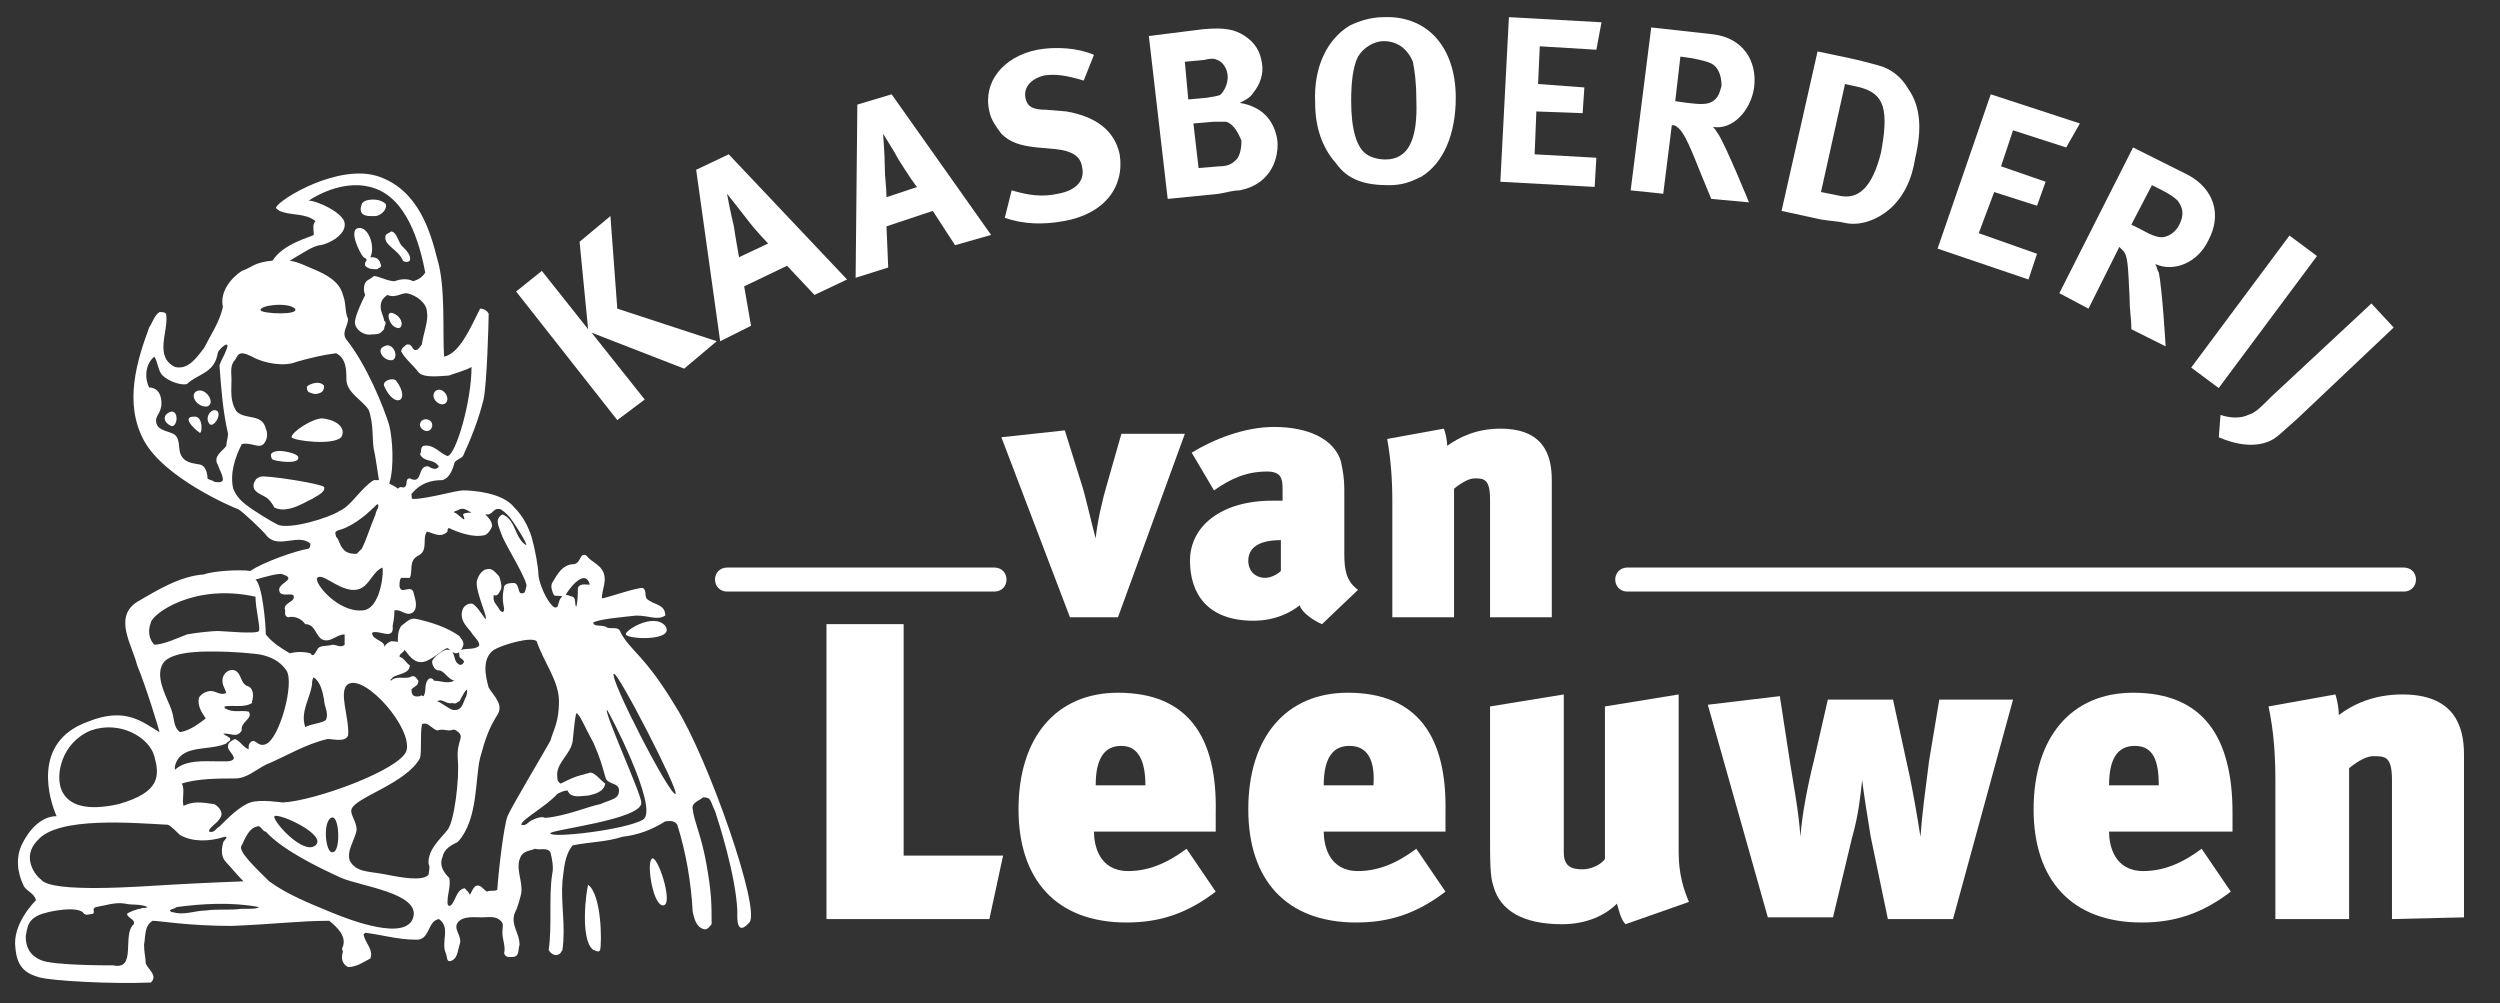 <?xml version="1.0" encoding="utf-8"?>
<!-- Generator: Adobe Illustrator 27.3.0, SVG Export Plug-In . SVG Version: 6.00 Build 0)  -->
<svg version="1.1" id="Laag_1" xmlns="http://www.w3.org/2000/svg" xmlns:xlink="http://www.w3.org/1999/xlink" x="0px" y="0px"
	 viewBox="0 0 145.8 58.5" style="enable-background:new 0 0 145.8 58.5;" xml:space="preserve">
<rect x="0" y="0" width="145.8" height="58.5" fill="#333333" stroke="none"/>
<style type="text/css">
	.st0{fill:#FFFFFF;}
</style>
<g>
	<polygon class="st0" points="39.9,21.5 34.5,19.4 37.6,23.3 36,24.5 30.1,17 31.6,15.8 34.3,19.2 33.8,14.1 35.6,12.6 36,18 
		41.8,19.9 	"/>
	<g>
		<path class="st0" d="M47.5,17.2l-1.6-1.7l-2.5,1.2l0.4,2.3L42,19.9l-1.4-10L42.5,9l6.9,7.3L47.5,17.2z M43.5,12.7
			c-0.3-0.4-1.1-1.4-1.1-1.4s0.2,1.1,0.4,1.9c0.1,0.7,0.2,1.2,0.3,1.8l1.7-0.8C44.8,14.2,44.1,13.5,43.5,12.7"/>
		<path class="st0" d="M55.7,14.3l-1.3-2l-2.7,0.9l0.1,2.4l-1.9,0.6L50,6.1l2-0.6l5.8,8.2L55.7,14.3z M52.4,9.3
			c-0.2-0.4-0.9-1.5-0.9-1.5s0.1,1.2,0.1,1.9s0.1,1.2,0.1,1.8l1.8-0.6C53.5,11,52.9,10.1,52.4,9.3"/>
		<path class="st0" d="M62,12.9c-1.1,0.2-2.3,0.2-3.4-0.2l0.4-1.6c1,0.3,1.8,0.4,2.7,0.2c1.1-0.2,1.6-0.8,1.4-1.6
			c-0.1-0.6-0.6-0.9-1.5-1l-1.1-0.1c-1-0.1-1.6-0.3-2.1-0.8c-0.3-0.4-0.6-0.8-0.7-1.3c-0.4-1.7,0.8-3.2,2.8-3.6
			c1.1-0.2,2.4-0.1,3.3,0.3l-0.6,1.5c-1-0.3-1.6-0.4-2.3-0.3c-0.8,0.2-1.2,0.7-1.1,1.3c0.1,0.5,0.4,0.7,1.2,0.7l1.2,0.1
			C63.9,6.8,65,7.6,65.3,9C65.6,10.9,64.4,12.5,62,12.9"/>
	</g>
	<g>
		<path class="st0" d="M72.3,11.1c-0.3,0-0.7,0.1-1.2,0.2l-3,0.3L67,2.1l3.2-0.4c1.2-0.1,1.8,0,2.4,0.4s0.9,0.9,1,1.6
			c0.1,0.6-0.1,1.2-0.5,1.7c-0.2,0.3-0.4,0.4-0.8,0.6c1.2,0.2,2,0.9,2.2,2.2C74.6,9.5,73.9,10.8,72.3,11.1 M71,3.5
			c-0.2-0.1-0.4-0.1-0.8,0l-1.1,0.1l0.2,2.2l1.1-0.1c0.5-0.1,0.7-0.1,0.8-0.2c0.2-0.2,0.4-0.6,0.4-1C71.6,4,71.3,3.6,71,3.5
			 M71.5,7.1c-0.2,0-0.4,0-0.7,0l-1.2,0.1l0.3,2.6l1.2-0.1c0.4,0,0.7-0.1,0.9-0.3c0.3-0.2,0.4-0.7,0.4-1.2
			C72.2,7.7,71.9,7.2,71.5,7.1"/>
		<path class="st0" d="M82.9,10.3c-0.6,0.3-1.1,0.5-1.9,0.5c-1.4,0-2.4-0.3-3.1-1.3c-0.8-0.9-1.2-2.1-1.2-3.5
			c-0.1-2.1,0.7-3.7,2-4.5C79.3,1.2,80,1,80.7,1c2.5-0.1,4.2,1.7,4.2,4.7C84.9,7.8,84.2,9.5,82.9,10.3 M82.4,3.6
			c-0.2-0.5-0.7-1.2-1.7-1.2c-0.6,0-1.2,0.4-1.5,0.9c-0.3,0.6-0.4,1.5-0.4,2.6c0,1.6,0.3,2.7,0.9,3.1c0.3,0.2,0.7,0.3,1.1,0.3
			c1.3,0,1.9-1.1,1.8-3.5C82.6,4.8,82.5,4.1,82.4,3.6"/>
	</g>
	<g>
		<polygon class="st0" points="87.5,10.6 88,1 93.4,1.3 93.1,2.9 89.8,2.7 89.7,4.9 92.4,5.1 92.3,6.6 89.6,6.5 89.5,9 93.1,9.2 
			93,10.9 		"/>
		<path class="st0" d="M99.8,11.6c-0.3-0.7-0.4-1-0.7-1.7c-0.7-1.8-1-2.3-1.3-2.5c-0.1-0.1-0.2-0.1-0.3-0.1l-0.5,4l-1.9-0.2l1.2-9.5
			L99.9,2c1.7,0.2,2.6,1.5,2.4,3.1c-0.2,1.4-1.3,2.5-2.4,2.3c0.2,0.2,0.2,0.3,0.3,0.4c0.5,0.8,1.8,4,1.8,4L99.8,11.6z M99.8,3.7
			c-0.2-0.1-0.6-0.2-1.1-0.3L98,3.3l-0.3,2.6L98.4,6c0.8,0.1,1.2,0.1,1.5-0.1s0.4-0.5,0.5-0.9C100.4,4.4,100.2,3.9,99.8,3.7"/>
		<path class="st0" d="M110.2,12.2c-0.7,0.6-1.7,1-2.6,0.8c-0.4-0.1-0.8-0.1-1.4-0.2l-2.3-0.5L106,3l1.9,0.4
			c0.5,0.1,1.2,0.3,1.6,0.4c0.8,0.2,1.4,0.7,1.8,1.4c0.7,1,0.8,2.3,0.4,4C111.5,10.5,111,11.5,110.2,12.2 M109.8,6.2
			c-0.2-0.6-0.6-0.9-1.3-1.1l-0.9-0.2l-1.4,6.3l1,0.2c1.2,0.3,2-0.5,2.5-2.5C109.9,7.8,110,6.9,109.8,6.2"/>
		<polygon class="st0" points="113,14.5 116.1,5.5 121.3,7.2 120.5,8.6 117.4,7.6 116.7,9.7 119.3,10.6 118.8,12 116.3,11.2 
			115.4,13.6 118.8,14.8 118.3,16.3 		"/>
		<path class="st0" d="M124.3,19.2c0-0.7-0.1-1-0.1-1.8c-0.1-2-0.1-2.5-0.4-2.8c-0.1-0.1-0.1-0.1-0.2-0.2l-1.8,3.6l-1.7-0.9l4.3-8.5
			l3.2,1.6c1.5,0.8,2,2.3,1.2,3.8c-0.6,1.3-2,1.9-3.1,1.4c0.1,0.2,0.1,0.3,0.2,0.5c0.2,0.9,0.4,4.3,0.4,4.3L124.3,19.2z M127,11.7
			c-0.2-0.2-0.5-0.4-0.9-0.6l-0.6-0.3l-1.2,2.3l0.6,0.3c0.7,0.4,1.1,0.5,1.4,0.4s0.6-0.3,0.8-0.7C127.4,12.5,127.3,12.1,127,11.7"/>
		
			<rect x="126.6" y="17.1" transform="matrix(0.597 -0.802 0.802 0.597 38.496 112.761)" class="st0" width="9.6" height="2"/>
		<path class="st0" d="M132.6,25.6c-1,0.6-2.3,0.3-3.2-0.1l0.1-1.3c0.6,0.2,1.2,0.2,1.6,0c0.4-0.1,0.7-0.4,1.4-1.1l5.8-5.4l1.3,1.4
			l-5.6,5.3C133.1,25.2,132.9,25.4,132.6,25.6"/>
	</g>
	<g>
		<path class="st0" d="M65.2,36h-2.8l-4-10.5l3.7-0.4l1,3.2c0.2,0.6,0.5,2,0.8,3.1l0,0c0.1-1,0.4-2.3,0.7-3.3l0.8-2.8h3.7L65.2,36z"
			/>
		<path class="st0" d="M77.1,36.4c-0.5-0.2-1.2-0.7-1.3-1.1c-0.5,0.4-1.4,0.9-2.7,0.9c-2.7,0-3.7-1.6-3.7-3.5c0-2,1.8-3.5,4.8-3.5
			c0.1,0,0.5,0,0.6,0v-0.7c0-0.6-0.1-1-0.9-1c-1.2,0-2.1,0.4-3.1,1.1l-1.3-2.2c1.3-0.8,3.1-1.5,4.8-1.5c2,0,3.5,0.7,3.9,2
			c0.1,0.5,0.2,0.9,0.2,1.7v3.7c0,0.9,0.1,1.6,0.8,2.1L77.1,36.4z M74.7,31.5c-1.5,0-1.9,0.6-1.9,1.2c0,0.6,0.4,1,1,1
			c0.3,0,0.7-0.2,0.9-0.4V31.5z"/>
		<path class="st0" d="M86.9,36v-6.9c0-1.2-0.4-1.2-0.9-1.2c-0.3,0-0.7,0.2-1.2,0.6V36h-3.6v-6.8c0-1.3-0.1-2.5-0.3-3.6l3.3-0.6
			c0.1,0.2,0.2,0.7,0.2,1c0.7-0.5,1.7-1,3.1-1c2.5,0,3,1.5,3,3v8H86.9z"/>
		<polygon class="st0" points="57.7,53.6 48.2,53.6 48.2,36.4 52.7,36.4 52.7,49.9 58.5,49.9 		"/>
		<path class="st0" d="M63.8,48.5c0,0.8,0.3,2.3,2,2.3c1.1,0,2.2-0.4,3.4-1.3l1.7,2.5c-1.7,1.3-3.3,1.8-5.2,1.8
			c-4.1,0-6.3-2.5-6.3-6.6c0-4.2,2.2-6.8,5.8-6.8c4.1,0,5.8,2.6,5.7,7v1.1H63.8z M65.4,43.5c-0.9,0-1.5,0.6-1.5,2.3h2.9
			C66.8,44.4,66.4,43.5,65.4,43.5"/>
		<path class="st0" d="M77.2,48.5c0,0.8,0.3,2.3,2,2.3c1.1,0,2.2-0.4,3.4-1.3l1.7,2.5c-1.7,1.3-3.3,1.8-5.2,1.8
			c-4.1,0-6.3-2.5-6.3-6.6c0-4.2,2.2-6.8,5.8-6.8c4.1,0,5.8,2.6,5.7,7v1.1H77.2z M78.7,43.5c-0.9,0-1.5,0.6-1.5,2.3h2.9
			C80.2,44.4,79.8,43.5,78.7,43.5"/>
		<path class="st0" d="M94.8,53.9c-0.3-0.3-0.4-0.9-0.5-1.2c-0.7,0.7-1.8,1.2-3.2,1.2c-2.3,0-3.6-0.8-4-2.2
			c-0.2-0.6-0.2-1.4-0.2-3.1v-7.4l4.3-0.7v9.2c0,0.8,0.4,1,1.1,1c0.4,0,1-0.2,1.3-0.6v-8.9l4.3-0.7v9.2c0,1.3,0.3,2.2,0.6,2.9
			L94.8,53.9z"/>
		<path class="st0" d="M113.9,53.6h-3.8l-1-4.8c-0.2-1.2-0.4-2.5-0.5-3.3c-0.1,0.9-0.2,2-0.6,3.4l-1.1,4.6h-3.8l-3.5-12.4l4.2-0.5
			l0.6,3.9c0.2,1.3,0.5,2.8,0.6,4.3l0,0c0.1-1.3,0.4-2.9,0.8-4.5l0.8-3.5h3.8l1,4.6c0.2,1,0.4,2.1,0.6,3.4l0,0
			c0.1-1.4,0.3-2.8,0.5-4.4l0.6-3.6h4.3L113.9,53.6z"/>
		<path class="st0" d="M123,48.5c0,0.8,0.3,2.3,2,2.3c1.1,0,2.2-0.4,3.4-1.3l1.7,2.5c-1.7,1.3-3.3,1.8-5.2,1.8
			c-4.1,0-6.3-2.5-6.3-6.6c0-4.2,2.2-6.8,5.8-6.8c4.1,0,5.8,2.6,5.8,7v1.1H123z M124.5,43.5c-0.9,0-1.5,0.6-1.5,2.3h2.9
			C125.9,44.4,125.6,43.5,124.5,43.5"/>
		<path class="st0" d="M139.5,53.6v-8.1c0-1.4-0.4-1.4-1.1-1.4c-0.3,0-0.8,0.2-1.4,0.7v8.8h-4.3v-8.1c0-1.5-0.1-2.9-0.4-4.3l3.9-0.7
			c0.1,0.3,0.2,0.8,0.2,1.2c0.8-0.6,2-1.2,3.7-1.2c3,0,3.6,1.8,3.6,3.5v9.5L139.5,53.6L139.5,53.6z"/>
		<path class="st0" d="M94.2,33.8c0,0.4,0.3,0.7,0.7,0.7h45.3c0.4,0,0.7-0.3,0.7-0.7s-0.3-0.7-0.7-0.7H94.9
			C94.5,33.1,94.2,33.4,94.2,33.8"/>
		<path class="st0" d="M41.7,33.8c0,0.4,0.3,0.7,0.7,0.7H58c0.4,0,0.7-0.3,0.7-0.7s-0.3-0.7-0.7-0.7H42.4
			C42,33.1,41.7,33.4,41.7,33.8"/>
	</g>
	<g>
		<path class="st0" d="M21.9,12.6c0.2,0,0.7-0.3,0.6-0.7c-0.4-0.4-1.3-0.3-1.4,0C20.8,12.7,21.6,12.6,21.9,12.6z"/>
		<path class="st0" d="M21.3,15.5c0.2,0.2,0.4,0.2,0.7,0.2c0.1-0.1,0.3-0.1,0.2-0.3C22.1,15,21.8,15,21.6,15
			c0.3-0.6-0.1-1.8-0.7-1.7s0.1,1.5,0.3,1.7C21.6,15.2,21.2,15.2,21.3,15.5z"/>
		<path class="st0" d="M23.5,15.2c0.1,0.1,0.3,0.1,0.4,0c0.1-0.3-0.2-0.6-0.5-0.9c-0.2-0.3-0.3-0.8-0.6-0.8
			c-0.1,0.1-0.2,0.1-0.3,0.2C22.3,14.3,23.2,14.5,23.5,15.2z"/>
		<path class="st0" d="M23.1,19.1c0.4,0.2,0.5-0.5-0.1-0.8C22.4,18,22.7,19,23.1,19.1z"/>
		<path class="st0" d="M22.9,21c0.4-0.2,0-1.1-0.5-0.8C21.9,20.4,22.4,21.1,22.9,21z"/>
		<path class="st0" d="M22.4,22.5c0.6,1.4,1.6,0.9,0.7-0.3C22.9,22,22.3,22.2,22.4,22.5z"/>
		<path class="st0" d="M18.1,22.9c0.2,0.1,0.4,0.1,0.6,0s0.2-0.3,0.2-0.4c-0.3-0.4-1.1,0-1,0.1C17.9,22.8,18,22.9,18.1,22.9z"/>
		<path class="st0" d="M26,23.5c0.3-0.3-0.2-1-0.6-0.7C25,23.2,25.7,23.8,26,23.5z"/>
		<path class="st0" d="M19.9,25.5c0.3-0.5-0.2-1-1.1-1.1c-0.6,0-1.8,0.8-1.8,1.1C17.1,25.7,19.4,26,19.9,25.5z"/>
		<path class="st0" d="M25.2,24.9c0.1-0.5-0.6-0.6-0.7-0.2C24.4,25,25,25.4,25.2,24.9z"/>
		<path class="st0" d="M17.4,26.7c0-0.3-1-0.4-1-0.4c-0.2,0-0.5,0-0.6,0.2c0,0.1,0,0.2,0.1,0.3C16.1,26.9,17.4,27.1,17.4,26.7z"/>
		<path class="st0" d="M15.2,27.8c-0.3,0.1-0.3,0.2-0.4,0.4c-0.1,0.5,0.4,0.6,0.7,0.8c0.2,0.1,0.4,0.4,0.5,0.6
			c0.8,0.4,1.9-0.4,2.2-0.5c0.3-0.2,0.8-0.4,0.7-0.7C18.7,28.2,15.5,27.7,15.2,27.8z"/>
		<path class="st0" d="M36.5,37c0.1,0.3,2.9,0.4,2.3-0.5C38.1,35.7,36.4,36.8,36.5,37z"/>
		<path class="st0" d="M38,50.1c-0.3,0.3,0.1,2.8,0.7,2.7C39.3,52.7,38.3,49.7,38,50.1z"/>
		<path class="st0" d="M34.6,55.4c0.1,0,0.3,0.2,0.4,0c0.1-0.4,0.1-3.2-0.7-3.8C34.2,51.9,33.8,54.8,34.6,55.4z"/>
		<path class="st0" d="M39.4,41.2c-1.8-3-2.6-3.2-3.2-4.3c-0.1-0.4-0.5-0.2-0.8-0.3c-0.2-0.2-0.8,0-0.8-0.3c0.4-0.2,1.6-0.3,2.5-0.4
			c0.8,0,1.2,0.3,1.7,0c0-0.7-0.7-0.6-1.1-1c-0.1-0.2,0-0.5-0.2-0.6s-2.2,0.6-2.4,0.6c0-0.5,0.3-1,0.1-1.5s-0.7-0.6-1-1
			c-0.4-0.2-0.3,0.4-0.7,0.5c-0.7,0-1,0.6-1.3,1.1c-0.1,0.2,0,0.5,0.1,0.7c0.1,0.1,0.4,0,0.5,0.1c-0.2,0.1-0.2,0.4-0.3,0.6
			c-0.2,0.1-0.3-0.1-0.4-0.2c-0.4-0.5-0.7-1.4-0.7-1.7c0-0.4-0.2-1.5-0.4-2.2c-0.2-0.6-0.5-1.2-1-1.7c-0.7-0.9-2.5-1-3-1
			c-0.4,0-2.1,0.5-2.9,0.5C24,29.1,24,29,24,28.8c0.5-0.6,1.1-0.8,1.8-0.8c0.4-0.1,0.6-0.6,0.7-1c0.1-0.2,0.3-0.2,0.5-0.4
			c0.5-1.1,0.9-2.1,1.2-3.3c0.2-0.9,0.3-4.6,0.3-5C28.4,18.1,28.2,18,28,18c-0.6,1.2-1.2,2.6-2.1,2.8c-0.1-1.4,0.1-4.1-0.4-5.7
			c-0.4-1.6-1.1-4-3.4-4.8s-5.8,1.3-6,1.8c0,0.1,0.1,0.1,0.2,0.2c0.7,0.3,1.5,0.1,2.1,0.6c-0.2,0.2-0.1,0.5-0.1,0.8
			c-0.1,0.1-1.8,0.5-2.4,1.5l0,0c-1.1,0.1-1.2,0.4-1.8,0.6c-0.6,0.4-1.3,1.2-1.1,2.1c-0.2,0.9-0.7,1.6-1.1,2.4
			c-0.4,0.5-0.9,1.3-1.7,1.1c-1.2-0.6-0.4-2-0.5-3c0-0.2-0.2-0.2-0.4-0.2c-0.3,0.2-0.4,0.6-0.6,0.9C8,21,7.2,23.5,8.4,25.7
			s5.2,3.9,5.5,4c0.2,0.1,1.4,1.2,1.7,1.6c0.7,0.7,1.8-0.2,2.5,0.4c0,0.1,0,0.2-0.1,0.3c-0.7,0.1-2.7,0.8-3.4,1.3
			c-0.6-0.1-2.2,0-2.7,0.2c-1.4,0.1-2.7,0.9-3.9,1.6c-1.4,0.9-0.3,2.5,0,3.7c0.5,1.2,1.3,3.8,1.3,3.9c-1-0.6-2-1.5-4.2-0.6
			c-3.3,1.2-2.2,4.6-1.8,5.5c-0.9,0-1.6,0.8-2,1.6S1,50.9,1.4,51.7C1.6,52,2,52.1,2.1,52.5c-0.1,0.1-1.4,1.4-1.2,2.8
			C1,56.5,1.6,56.8,2.3,57s4.2,0.4,6.5,0.3c0.4-0.4-0.1-0.7-0.3-1.1c0-0.3-0.1-0.7-0.1-1.1c0.1-0.5,0-1.1,0.5-1.4
			c0.4,0,2.1,0.3,4.6,0.3c2.5-0.1,4-0.3,5.7-0.3c0.5,0.4,1,0.9,0.8,1.5c-0.1,0.1,0,0.3,0,0.3c-0.1,0.3-0.1,0.7,0.3,0.9
			c0.5,0,0.9-0.3,1.3-0.5c0.2-0.5-0.3-0.9-0.4-1.4l0.1-0.1c0.9,0.1,1.9,0.4,2.9,0.4c0.9,0.1,0.7-1.1,1.4-1.2c0.7,0.5,0.1,1.3,0.4,2
			c0.1,0.2,0,0.6,0.4,0.4c0.3-0.2,0.3-0.6,0.4-0.9c0.2-0.5-0.4-0.9-0.1-1.3c0.3-0.4,1-0.3,1.4-0.3s0.8-0.1,1.1,0.2
			c0.2,0.2,0.1,0.3,0.1,0.7s0.2,0.8,0.1,1.2c0.1,0.3,0.4,0.2,0.6,0.2c0.3-0.1,0.2-0.4,0.3-0.7c0-0.7-0.5-1.1-0.3-1.8
			c0.2-0.4,0.3-0.8,0.4-1.2c0.1-0.8-0.4-1.5,0-2.2c0.2-0.3,0.6-0.3,0.8-0.4c0.3,0.1,0.7-0.1,0.9,0.2c0.1,0.4,0.2,0.9,0.1,1.3
			c-0.2,1.3,0,3-0.2,4.4c0.1,0.2,0.3,0.3,0.4,0.3c0.2,0,0.3-0.1,0.4-0.3c0.2-1.4-0.1-2.7,0-4c0.1-0.7,0.1-1.5,0.6-2.1
			c1-0.2,2-0.2,2.9-0.5c0.9-0.1,1.7-0.4,2.5-0.9c0.2,0,0.5-0.1,0.7,0.2c0.5,1.6,0.8,3.3,0.9,5.1c0.1,0.4,0.2,0.9,0.7,1
			c0.2,0,0.3-0.2,0.4-0.3c0-1.2,0-1.8-0.3-3.5s-0.7-2.4-0.8-3.2c-0.1-0.4,0.4-0.5,0.6-0.7c0.5,0,0.4,0.2,0.7,0.8
			c0.2,0.6,1.2,3.7,1.3,5.8c0,0.3-0.1,1.6,0.7,0.7C44.4,53.1,41.3,44.2,39.4,41.2z M34.4,34.1c-0.2,0-0.6-0.1-0.7,0.2
			c0,0.3,0,0.8-0.1,1.1c-0.1-0.2,0-0.5-0.2-0.6c-0.1,0-0.2-0.1-0.4-0.1C33,34.6,34.1,33,34.4,34.1z M26.8,29.7
			c0.3-0.1,0.5,0.1,0.7,0.2c-0.2,0-0.4,0-0.5,0.1c0.3,0.7-0.3-0.1-0.5-0.1C26.4,29.8,26.7,29.8,26.8,29.7z M24.4,32.4
			c0.6-0.3,0.2-1,0.5-1.4c0.4,0.1,0.8,0.4,1.2,0c0-0.1,0-0.2,0.1-0.2c0.4,0.2,1.4,0.6,2.1,0.4c0.2-0.1,0.3-0.3,0.4-0.5
			c0-0.3-0.2-0.5-0.4-0.7c-0.1,0-0.1,0,0,0l0,0c0.1,0,0.2,0,0.2,0c0.3-0.1,0.3-0.4,0.7-0.3c0.3,0.2,0.5,0.4,0.7,0.7
			c0.2,0.3,0.8,1.2,0.8,1.4c-0.7-0.4-0.6-1.5-1.4-1.8c-0.5,0.3-0.2,0.7,0,1.3c0.2,0.5,1.5,2.6,1.4,2.9c-0.1,0.4-0.1,0.4-0.3,0.4
			c-0.2,0-0.1-0.5-0.4-0.6c-0.2,0-0.5,0-0.6,0.2c-0.1,0.5-0.1,0.8,0,1.3c0,0.3-0.2,0.2-0.3,0c-0.1-0.2-0.4-0.4-0.3-0.8
			c0.2,0.1,0.3-0.1,0.4-0.3c0.1-0.1,0-0.6-0.1-0.8c-0.2-0.2-0.4-0.5-0.7-0.4c-0.3,0-0.6,0.5-0.6,0.8c0,0.7,0.7,2.1,0.5,2.1
			c-0.2-0.3-0.6-0.9-0.8-0.9c-0.2,0-0.4,0.1-0.5,0.3c-0.3,0.7,0.4,1.2,0.5,1.4s0.6,0.6,0.4,0.8c-0.3,0.2-0.7,0.1-1,0.2
			c-0.2,0.1-0.1,0.3-0.1,0.4c0,0.1,0.4,0.2,0.2,0.4c-0.1,0.1-0.2,0.1-0.3,0c-0.3-0.2-0.1-0.9-0.7-0.8c-0.3,0.1-0.8,0.5-0.8,0.7
			c0,0.1,0.1,0.5,0.4,0.5s0.5,0.5,0.9,0.6c-0.4,0.2-0.8,0-1.2,0c0-0.1-0.2-0.2-0.3-0.1c-0.3,0.3-0.1,0.7-0.3,1c-0.1,0-0.1-0.1-0.2,0
			C24,40.7,24,40.4,24,40.2c0.2-0.2,0.4-0.2,0.4-0.5c-0.1-0.1-0.2-0.4-0.5-0.2c-0.4,0.1-0.8-0.1-1.1,0.2c-0.1-0.1,0.1-0.1,0.1-0.2
			c0.3-0.2,1-0.2,1-0.7c-0.2-0.1-0.3-0.4-0.6-0.5c0-0.2,0.2-0.2,0.3-0.4c0.3,0.4,0.6,0.8,1.1,0.7s1.2-0.8,1.4-0.8
			c0.2,0.1,0.3,0.3,0.5,0.3s0.3-0.2,0.4-0.4c0.1-0.3-0.1-0.4-0.2-0.6c-0.7-0.5-1.6-0.8-2.5-1c-0.4-0.1-0.6,0.2-0.9,0.4
			c-0.2,0.3-0.2,0.6-0.2,1c0.1-0.1-0.3-0.1-0.4-0.1c-0.2,0.1-0.4,0.2-0.4,0.5c0.2-0.6-0.7-0.5-0.7-1c0.4-0.2,1.3,0.5,1.2-0.4
			C23,36,23,35.8,23,35.6c0.4-0.1,0.7,0.4,1.1,0.1c0.3-0.3,0.1-0.8,0-1.2c-0.2-0.4-0.7,0.2-0.8-0.3c0-0.2,0-0.4,0.1-0.5
			c0.2,0,0.3,0,0.5,0C24.1,33.3,23.8,32.7,24.4,32.4z M27.2,40.6c-0.2,0.3-0.2,0.9-0.8,0.8c-0.3-0.1-0.6-0.4-0.9-0.5
			c0.3-0.2,0.5,0.2,0.9,0.1c0.2,0.1,0.3-0.1,0.4-0.1C26.9,40.7,27.4,39.7,27.2,40.6z M16.5,46.8c-0.1,0-1.3-0.2-1.9,0
			c-0.6,0.2-1.3,0.9-1.8,1.4c-0.2,0.1-0.3,0.4-0.6,0.3v-0.1c0.2-0.3,0.5-0.4,0.7-0.8c0.1-0.3-0.2-0.6-0.4-0.7
			c-0.7-0.1-1.2-0.2-1.8,0.1c-0.1-0.4,0.1-1-0.1-1.3c0.9-0.3,2.2-0.3,3.1-0.3c0.7,0,1.2-0.5,1.8-0.8c1.2-0.5,2.3-1.2,3.6-1.5
			c0.4,0,1,0.2,1.2-0.2c0.1-1-0.6-2.6,0-3c1-0.6,3.8,2.6,3.4,3.9C23.3,44.9,18.4,46.7,16.5,46.8z M19.4,49.7c-0.4,0.1-0.6-1.7-0.1-2
			S19.9,49.7,19.4,49.7z M18.4,49.3c-0.7,0.6-2.5-1.4-2.4-1.7C16.3,47.4,19.1,48.7,18.4,49.3z M13.1,43.4c0.1,0,0.1-0.1,0.3-0.2
			c0.1-0.2-0.1-0.2-0.2-0.3c-0.1,0-0.1-0.1-0.2-0.1c0.4-0.1,0.8,0.3,1.1-0.2c-0.1-0.5,0.7-0.7,0.4-1.1c-0.5-0.1-0.9,0.1-1.4-0.2
			v-0.1c0.5-0.1,1.1,0.1,1.6-0.2v-0.1c0.1-0.3,0.1-0.8-0.3-0.9c-0.4-0.2-0.3-0.7-0.7-0.9c-0.3-0.1-0.6,0.1-0.7,0.4
			c-0.1,0.4,0.1,0.6,0.2,0.9c-0.3,0.2-0.6-0.1-0.9-0.1c-0.3,0-0.6,0.2-0.7,0.4c-0.1,0.5,0.2,0.9,0.4,1.2c-0.4,0.3-0.9,0.7-1.5,0.8
			c-0.4-0.3-0.3-0.7-0.5-1.3s-1-1.9-0.5-2.7s2.7-0.7,3.3-0.7s2.1,0.1,2.5,0.2c0.4,0.1,1,0.3,1.4,0.9c0.5,0.7-0.4,4-1.2,4.3
			c-0.5,0.2-0.6-0.4-0.9-0.1c-0.1,0.1-0.1,0.2-0.1,0.4c-0.3-0.1-0.5-0.5-0.8-0.6c-0.2,0.1-0.4,0.2-0.4,0.4c-0.1,0.3,0.8,0.8,0,0.9
			h-0.7c-0.6,0-1.8-0.1-2.4,0.5c0-0.1,0-0.2,0-0.2C10.5,43.4,12.1,43.8,13.1,43.4z M18.2,39.9c0-0.1,0-0.3,0.1-0.4
			c0.4,0.3,0.5,0.8,0.6,1.3c0,0.4,0.3,0.8,0.1,1.2c-0.3,0.2-0.8,0.2-1.2,0.4C17.5,41.5,18.1,40.7,18.2,39.9z M21.9,30
			c-0.3,0.7-0.5,1.4-0.8,2c-0.1,0.1-0.2,0.2-0.3,0.3c-0.2,0-0.6,0-0.8-0.3c-0.2-0.2-0.2-0.5-0.4-0.7c0-0.1-0.1-0.2,0-0.3
			c0.1-0.1,0.3-0.1,0.5-0.2c0.7-0.3,1.3-0.8,1.9-1.4C22.2,29.5,21.9,29.8,21.9,30z M20.5,34.4c1,0.1,1.1-1,1.8-1.3
			c0.1,0.2-0.1,2.5-1.2,2.5c-1.4,0.1-2.8-1.6-2.6-1.9C18.8,33.4,19.6,34.3,20.5,34.4z M18.7,14.3c0.5-0.1,1.5-0.6,1.4-1.3
			c-0.1-0.6-1.6-1.3-2.1-1.3c0.6-0.4,2.3-1.3,3.9-0.7c1.4,0.5,2.4,2.2,2.9,4.9c-0.2,0.3-0.4,0.4-0.7,0.5c-0.4-0.2-0.8-0.1-1.1,0
			c-0.4,0-0.9-0.3-1.2-0.3c-0.2,0.2-0.4,0.2-0.5,0.4c-0.1,0.2-0.1,0.5,0,0.7c-0.1,0.2-0.6,1.2-0.6,1.6s0.5,0.8,1,0.7
			c0.5,0,0.5-0.1,0.7-0.3c0-0.2,0.2-0.4,0-0.5c0-0.2-0.2-0.5-0.2-0.8s0.1-0.5,0.4-0.7c0.4,0.2,0.8-0.1,1.1-0.1
			c0.6,0.1,1.2,0.6,1.2,1.1c0.1,0.5-0.2,1.2-0.3,1.9c-0.1,0.1-0.2,0.3-0.3,0.3c-0.3,0.1-0.2-0.4-0.6-0.3c-0.1,0.1-0.3,0.2-0.3,0.4
			c0.2,0.4,0.7,0.8,1,1.2c0.3,0.4,1.5,0.2,1.8,0.2c0.2-0.1,1-0.3,1.3-0.5c0,2-0.9,5.1-1.4,5.2c-0.5-0.2-0.8-0.7-1.4-0.6
			c-0.2,0.1-0.1,0.3-0.2,0.5c0.2,0.4,0.6,0.3,0.9,0.5c0.1,0.1,0.3,0.2,0.1,0.3c-0.1,0.1-0.4,0-0.5-0.1c-0.7-0.1-0.3,1.1-1.1,0.7
			c-0.3,0-0.1,0.4-0.3,0.5c-0.1,0.1-0.2-0.1-0.4,0.1c-0.1-0.1-0.3-0.2-0.5-0.3c0.3-0.9,0.2-2.6,0-3.4c-0.3-1-1.3-3.5-2.5-5
			c-0.3-0.4,0.1-0.8,0.1-1.2c-0.2-0.4-0.1-0.9-0.3-1.4c-0.2-0.8-1-1.2-1.7-1.5c-0.3-0.1-0.8-0.4-1.4-0.5
			C17.6,14.8,18.3,14.3,18.7,14.3z M17.2,18c0.3,0.4-1.9,0.3-2,0.1C15.1,17.8,16.8,17.6,17.2,18z M13.3,25.3c0,0.2-0.1,0.5-0.1,0.7
			c-0.2,0.3-0.8,0.6-0.5,1.1c0.1,0.3,0.3,0.6,0.3,0.9c-0.1,0.2-0.4,0.1-0.5,0.1c-0.1-0.1-0.3-0.1-0.4-0.2c0-0.3-0.1-0.7-0.4-0.8
			c-0.5-0.1-1-0.1-1.2-0.7c-0.1-0.4,0-0.9-0.4-1.1s-1-0.2-1-0.8c0-0.3,0.4-0.5,0.3-1.2c-0.1-0.7-0.6-0.7-0.7-0.7
			C8.4,22,8.5,21.2,9,20.8c0.2,0.3,0.2,0.7,0.4,1s1,0.7,1.5,0.6c0.6-0.6,1.6-0.6,1.8-1.8c0-0.2,0.8-0.9,0.5-0.2
			c-0.1,0.3-0.3,0.6-0.4,0.9C12.9,22.7,13,24,13.3,25.3z M16.2,30.6c-0.4-0.2-1.4-0.8-1.9-1.2c-0.5-0.4-0.6-0.7-0.7-0.9
			c-0.2-0.9,0.1-1.8,0.5-2.6c0.3-0.1,0.8,0.1,1,0.1s0.3-0.1,0.4-0.3c0.1-0.2,0.1-0.5,0-0.7c-0.2-0.9-1.2-0.5-1.7-1
			c-0.4-0.6-0.3-1.2-0.3-1.9c0-0.3-0.1-0.8,0.2-1.1c0.2-0.3,0.2-0.6,1-0.2c0.7,0.4,1.9,0.6,2.6,0.3c0.7-0.2,1.5-0.4,2.3-0.5
			c0.6,0.3,0.6,1,0.6,1.5c0,0.8,0.9,1.2,1.3,1.8c0.3,0.8,0.2,1.8,0.3,2.3c0.1,0.4,0.2,1.2,0.3,1.8c-0.1,0-0.2,0-0.3,0
			c-0.8,0.5-1.3,1.5-2,1.8C19.2,30.2,16.9,30.9,16.2,30.6z M16.5,33.5c0.9,0.3-0.4,0.5-0.2,1c0.1,0.3,0.6,0.1,0.8,0.2
			c0.2,0.4-0.5,0.4-0.5,0.8c0.1,0.1-0.1,0.4,0.2,0.5c0.4-0.1,0.8,0.1,1,0.4c0.6,0,0.6,0.7,1,0.9c0.5,0.2,0.8-0.3,1.3-0.3
			c0,0.1,0,0.4,0,0.6c-0.2,0.2-0.5,0-0.7,0c-0.3,0.1-0.8,0-0.9,0.3c-0.1,0.1-0.2,0.5-0.4,0.2c-0.4-0.1-0.8-0.1-1.2,0
			c-0.5-0.3-1-0.6-1.4-1.1c0-0.6-0.2-2.9-0.6-3.2l0,0C15.6,33.6,16.3,33.4,16.5,33.5z M9,37.6c-0.3-0.3-0.4-0.8-0.2-1.3
			c0.1-0.5,2.5-2.3,6.1-1.5c0,0.7,0.3,1.8,0.2,2s-2.1,0-2.4,0c-0.3,0-1.3,0.1-1.8,0.2C10.4,37.2,9.5,37.6,9,37.6z M5.3,42.6
			C7,42,8.7,43,9,44.1s0.4,2.1-2.1,2.8C5.1,47.3,4,47,3.6,46.1C3.2,45.2,3.6,43.3,5.3,42.6z M8.2,53c-0.2,0-0.7,0.2-0.8,0.3
			c0.1,0.3,0.5,0.3,0.4,0.6c-0.7,0.6,0.2,2.7-1.2,2.4c-0.5,0-3.5,0-4.2-0.3s-0.9-0.8-0.9-1.4c0.1-0.5,0.1-0.9,0.7-1.2
			s2.5-0.6,2.7-0.1c0.2,0.1,0.3,0,0.5,0c0.2-0.1-0.1-0.3,0.2-0.4c0.6-0.1,1.1-0.3,1.7-0.2c0.4,0.1,0.9,0,1.3,0.2
			C8.5,53,8.3,52.9,8.2,53z M2.4,51.3C2.1,51.1,1.2,50,2.2,49c1.2-1.4,5.6-1,7.6-0.9c0.2,0.1,0.5,0.4,0.7,0.6
			c0.7,0.4,1.7,0.4,2.6,0.1c0.3,0-0.1,0.2-0.1,0.4c-0.1,0.4-0.1,0.8,0.2,1.1c0.2,0.2,0.6,0.7,1,1.1c-0.1,0-2.6,0.1-4.3,0.2
			C8.2,51.7,3,52.1,2.4,51.3z M14.5,53c-0.1,0-0.3,0-0.4,0c-0.7,0.1-1.4,0-2.1,0.1c-0.6,0-1.3,0.3-1.9,0.1c-0.1,0-0.1,0-0.2-0.1
			c0.1-0.1,0.3-0.1,0.4-0.2c1.5-0.2,3.2-0.3,4.8,0l0,0C15,53,14.7,53,14.5,53z M24.1,53.5c-0.4,1.4-3.6,0.2-4.8-0.3s-2.5-1-3.6-1.8
			l0,0c-0.7-0.7-1.9-1.8-1.6-2.1c0.2-0.4,0.4-1,0.9-1.1c0.2-0.1,0.3,0.3,0.5,0.3c1,1.1,3.1,2.1,4.4,2.7
			C21.1,51.7,24.5,52.1,24.1,53.5z M25,50.4c0.1,0.2,0,0.4,0,0.6c-0.3,0.4-1.5,0.2-2.5,0s-1.7-0.1-2.1-0.8c-0.2-0.6,0.3-1.2,0.4-1.8
			c0-0.5-0.4-0.9-0.3-1.2c0.2-0.7,3.2-1.5,4-3c0.1-0.5,0-1.3,0.1-1.9c0-0.1,0.1-0.1,0.2-0.1c0.2,0,0.4,0.3,0.7,0.4
			c0.3-0.1,0.5,0,0.7,0c0.1,0,0.3-0.1,0.4,0c0.6,0.4,0,0.5,0.1,1.7c0.1,1.1-0.2,3.6-0.6,4.1C25.7,48.9,24.9,49.6,25,50.4z
			 M29.6,47.6c-0.2,0.5-0.5,2.9-0.6,4.3c-0.2,0.1-0.4,0-0.6,0.1c-0.2-0.1-0.4-0.5-0.7-0.3c-0.1,0.1-0.2,0.3-0.3,0.5
			c0-0.1-0.2-0.3-0.3-0.4c-0.5,0.1-0.5,0.7-0.8,1c-0.2,0.1-0.2-0.1-0.2-0.2c0-0.5,0.2-0.9,0.1-1.4c-0.3-0.3-0.6-0.7-0.4-1.2
			c0.1-0.5,0.5-0.7,0.9-0.9c1.2-1.3,1-3.7,1.3-4.9c0.3-1.1,0.5-1.7,1-2.5c0.4-0.6-0.2-1.1-0.5-1.6c-0.2-0.7-0.4-1.7,0.3-2.2
			c0.5-0.3,2.2-0.8,2.5-0.5c0.4,1.2,1.3,2.3,1.3,3.5s-0.3,1.6-0.5,2.3C31.6,44.1,29.8,47.1,29.6,47.6z M31.8,47.7
			c-0.2-0.1-0.5,0-0.7,0.1c-0.3,0.1-0.4,0.4-0.7,0.3c0-0.3,1.5-1.1,2.1-1.8c0.2-0.1,0.4-0.2,0.6-0.2c0.2,0.5,0.8,0.3,1.2,0.3
			c0.4-0.1,0.9-0.2,1-0.7c-0.3-0.2-0.7-0.8-1-0.6c-0.1,0-0.3,0.1-0.4,0.1c-0.4,0.1-0.8,0.3-1.2,0.5c-0.2-0.1-0.2-0.3-0.2-0.4
			c-0.1-0.8,0.8-1.3,0.9-2.1c0.1-0.9,0.1-1.1,0.2-1.6c0.2,0,0.5,0.8,1,1.7c0.4,0.9,0.5,1.3,0.7,2c0.1,0.5,0.8,0.3,0.8,0.8
			s-0.4,0.5-1.1,0.8C34.4,47,33,47.6,31.8,47.7z M37.5,47.8c-1,0.6-5.4,1.1-5.4,0.8c-0.1-0.2,5.4-0.8,5.3-1.8c0-0.5-2.2-5.3-2-5.4
			C35.4,41.3,38.5,47.2,37.5,47.8z M39.4,46.3c-0.3,0.2-3.9-6.8-3.6-7C36,39.1,39.6,46.1,39.4,46.3z"/>
		<path class="st0" d="M11.5,22.8c-0.5,0.2,0,1,0.6,0.9C12.6,23.5,12,22.6,11.5,22.8z"/>
		<path class="st0" d="M12.2,24.7c0.2,0.3,0.7-0.4,0.5-0.7C12.4,23.7,11.9,24.3,12.2,24.7z"/>
		<path class="st0" d="M10,24c-0.4,0.1-0.6,0.5-0.1,0.8C10.3,25.1,10.5,24,10,24z"/>
		<path class="st0" d="M11.3,24.3c-0.7,0,0,0.7,0.3,0.9C11.8,25.5,11.9,24.2,11.3,24.3z"/>
	</g>
</g>
</svg>
